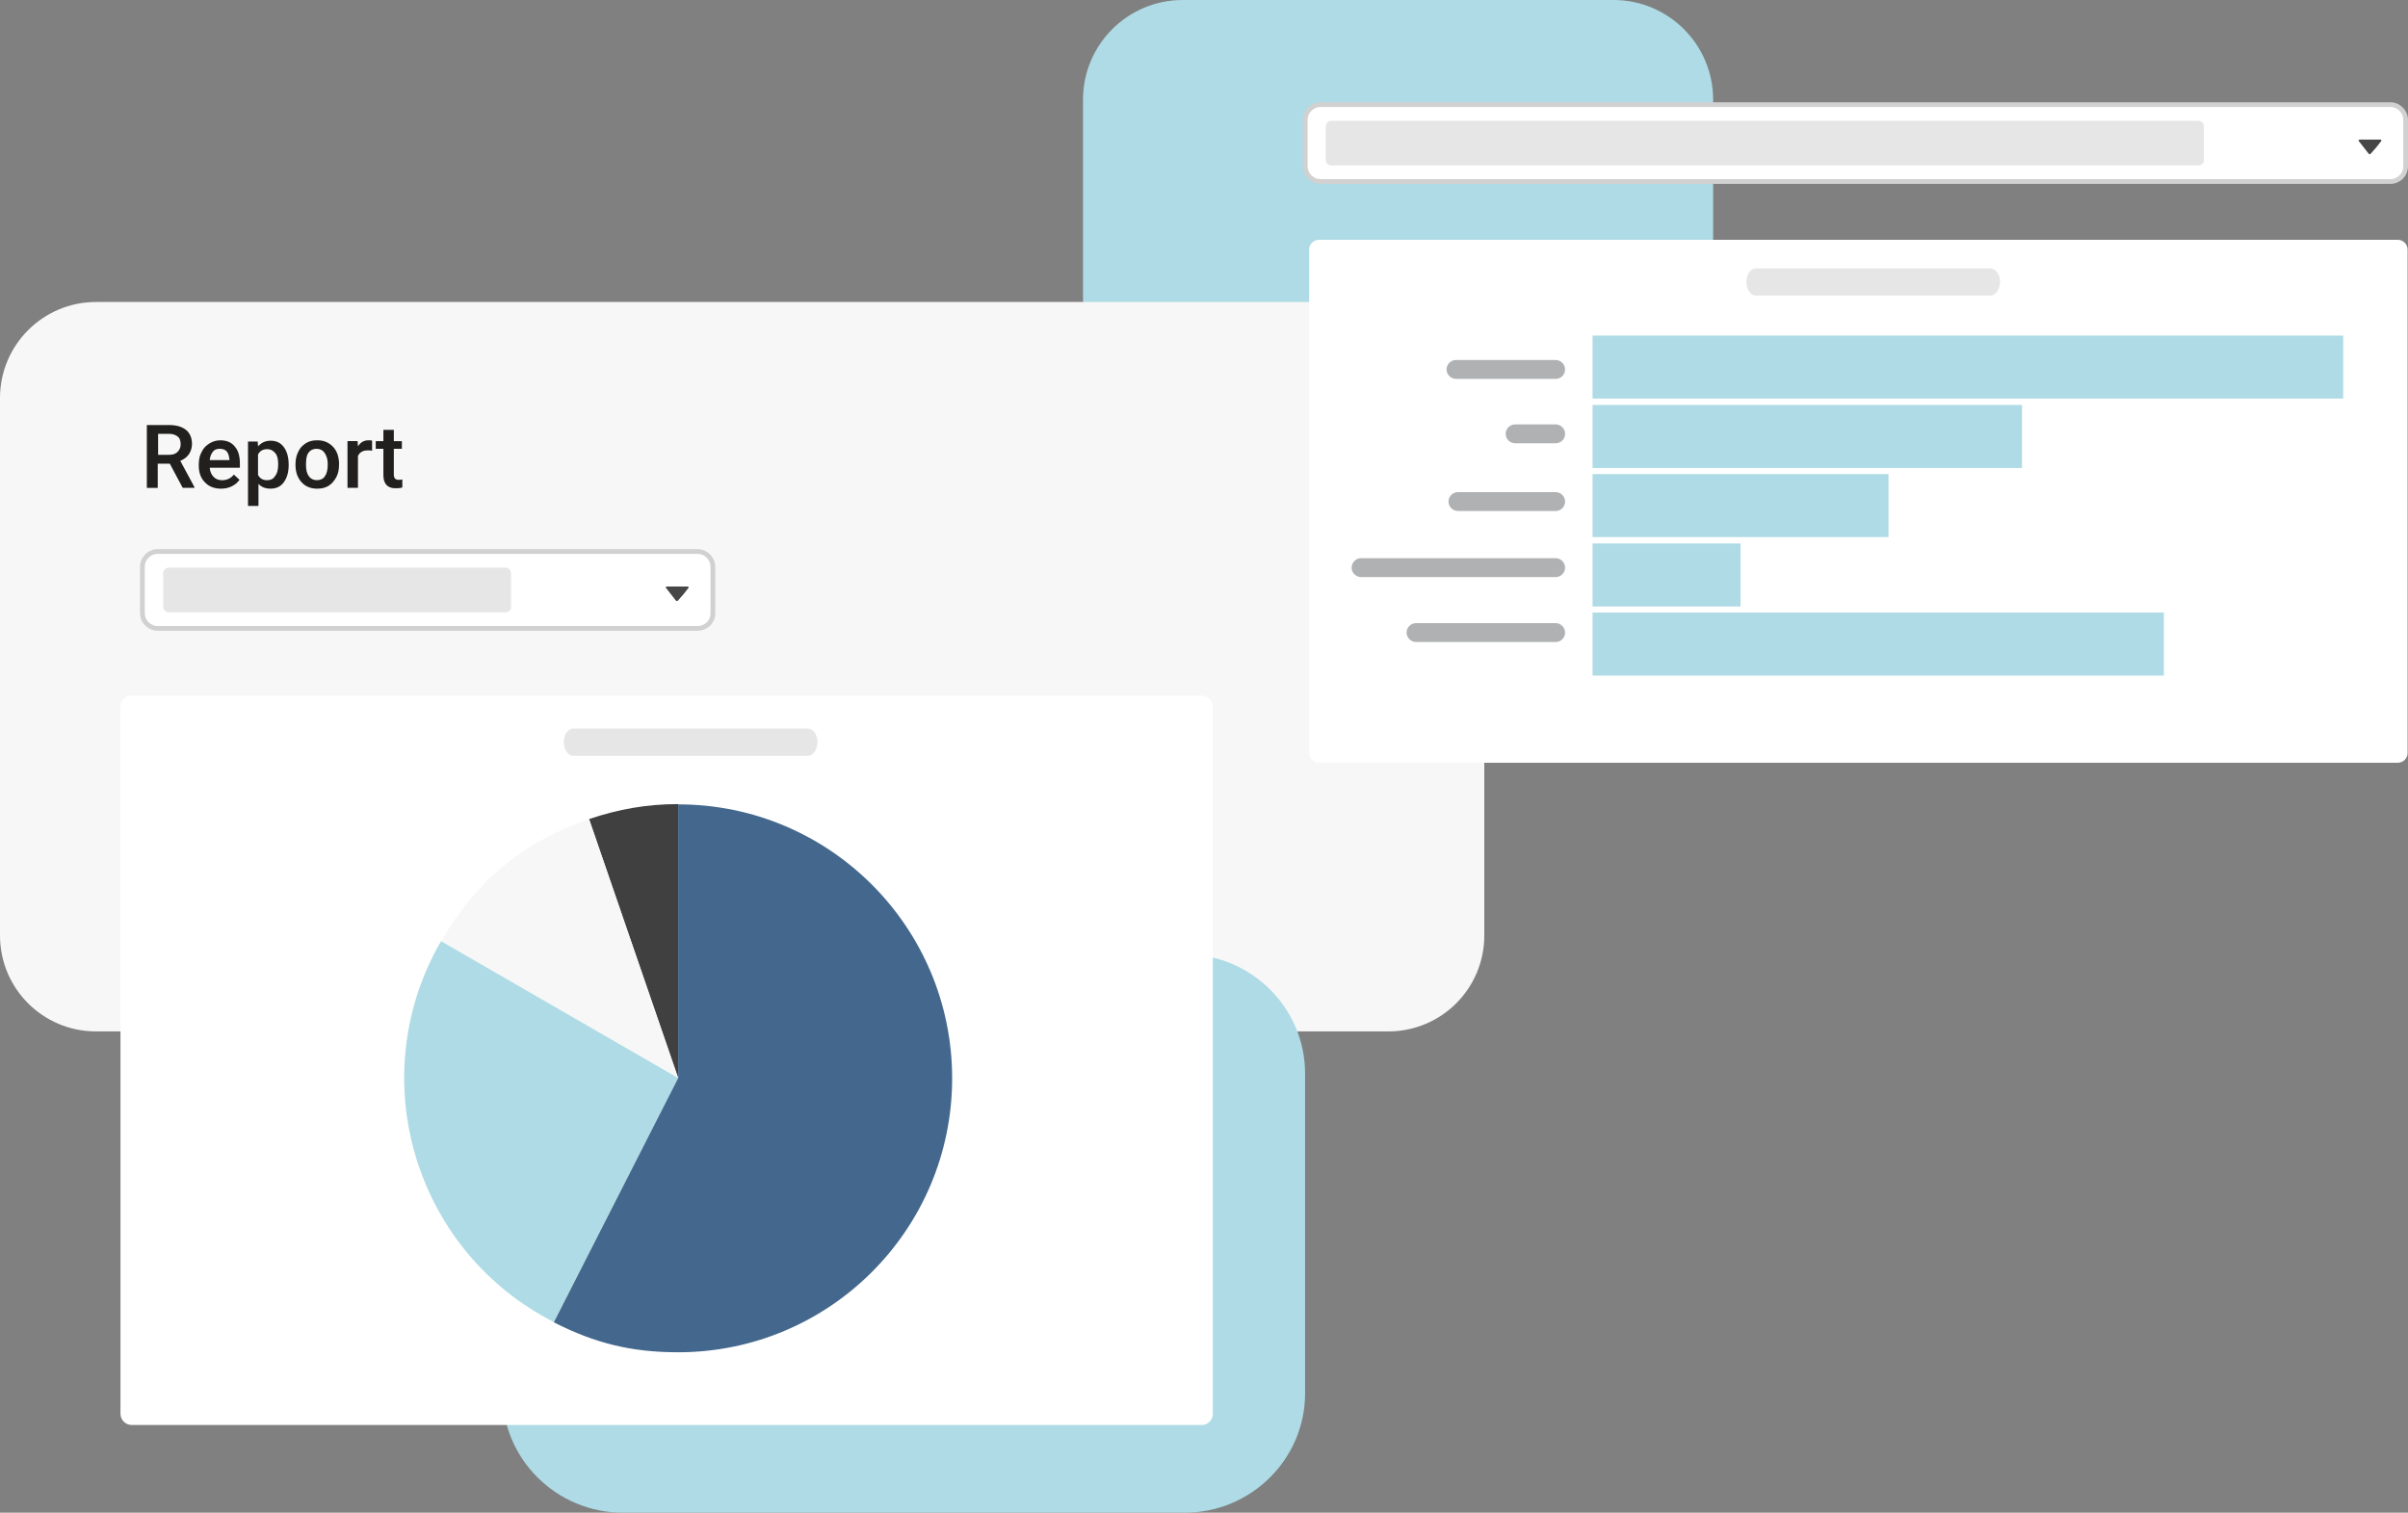 <?xml version="1.0" encoding="utf-8"?>
<!-- Generator: Adobe Illustrator 26.1.0, SVG Export Plug-In . SVG Version: 6.00 Build 0)  -->
<svg version="1.1" id="Layer_1" xmlns="http://www.w3.org/2000/svg" xmlns:xlink="http://www.w3.org/1999/xlink" x="0px" y="0px"
	 viewBox="0 0 867.45 545" style="enable-background:new 0 0 867.45 545;" xml:space="preserve">
<rect x="0" y="0" width="867.45" height="545" fill="#808080" stroke="none"/>
<style type="text/css">
	.st0{fill:#AEDBE5;}
	.st1{fill:#F6F7F6;}
	.st2{fill:#221F1F;}
	.st3{fill:#FFFFFF;}
	.st4{fill:#AFB1B3;}
	.st5{fill:#E6E6E6;}
	.st6{fill:#EBEBEB;}
	.st7{fill:#FFFFFF;stroke:#D1D1D1;stroke-width:1.706;stroke-linecap:round;stroke-linejoin:round;stroke-miterlimit:10;}
	.st8{fill:#464646;}
	.st9{fill:#404040;}
	.st10{fill:#44688D;}
</style>
<path class="st0" d="M581.23,216H426.05c-19.83,0-35.91-16.08-35.91-35.91V35.91C390.14,16.08,406.22,0,426.05,0h155.18
	c19.83,0,35.91,16.08,35.91,35.91v144.18C617.14,199.92,601.06,216,581.23,216z"/>
<path class="st1" d="M500.1,371.6H34.6C15.5,371.6,0,356.2,0,337V143.4c0-19.1,15.5-34.6,34.6-34.6h465.5
	c19.1,0,34.6,15.5,34.6,34.6V337C534.7,356.2,519.2,371.6,500.1,371.6z"/>
<g>
	<path class="st2" d="M61.17,167.06h-4.35v8.71H52.9v-22.64h7.98c2.61,0,4.64,0.58,6.1,1.74c1.45,1.16,2.18,2.9,2.18,5.08
		c0,1.45-0.44,2.76-1.16,3.77s-1.74,1.74-3.05,2.32l5.08,9.43v0.29h-4.21L61.17,167.06z M56.82,163.86h4.06
		c1.31,0,2.32-0.29,3.05-1.02c0.73-0.73,1.16-1.6,1.16-2.76s-0.29-2.18-1.02-2.76c-0.73-0.58-1.74-1.02-3.05-1.02h-4.06v7.55
		C56.96,163.86,56.82,163.86,56.82,163.86z"/>
	<path class="st2" d="M79.6,176.06c-2.32,0-4.35-0.73-5.81-2.32c-1.45-1.45-2.18-3.48-2.18-5.95v-0.44c0-1.74,0.29-3.19,1.02-4.5
		c0.58-1.31,1.6-2.32,2.76-3.05c1.16-0.73,2.47-1.16,3.92-1.16c2.32,0,4.06,0.73,5.22,2.18c1.31,1.45,1.89,3.48,1.89,6.24v1.45
		H75.54c0.15,1.45,0.58,2.47,1.45,3.34s1.89,1.16,3.05,1.16c1.74,0,3.19-0.73,4.21-2.03l2.03,1.89c-0.73,1.02-1.6,1.74-2.76,2.32
		S81.06,176.06,79.6,176.06z M79.17,161.69c-1.02,0-1.89,0.29-2.47,1.02c-0.58,0.73-1.02,1.74-1.16,3.05h7.11v-0.29
		c-0.15-1.31-0.44-2.18-1.02-2.9C81.06,161.98,80.18,161.69,79.17,161.69z"/>
	<path class="st2" d="M103.99,167.49c0,2.61-0.58,4.64-1.74,6.24c-1.16,1.6-2.76,2.32-4.79,2.32c-1.89,0-3.34-0.58-4.35-1.74v7.98
		h-3.77v-23.22h3.48l0.15,1.74c1.16-1.31,2.61-2.03,4.5-2.03c2.03,0,3.63,0.73,4.79,2.32C103.41,162.7,103.99,164.74,103.99,167.49
		L103.99,167.49z M100.21,167.2c0-1.74-0.29-3.05-1.02-3.92c-0.73-0.87-1.6-1.45-2.9-1.45c-1.6,0-2.61,0.58-3.34,1.89v7.4
		c0.73,1.31,1.74,1.89,3.34,1.89c1.16,0,2.18-0.44,2.76-1.45C99.92,170.54,100.21,169.09,100.21,167.2z"/>
	<path class="st2" d="M106.45,167.2c0-1.6,0.29-3.05,1.02-4.5c0.58-1.31,1.6-2.32,2.76-3.05c1.16-0.73,2.47-1.02,4.06-1.02
		c2.32,0,4.06,0.73,5.52,2.18c1.45,1.45,2.18,3.34,2.32,5.81v0.87c0,1.6-0.29,3.19-1.02,4.5c-0.73,1.31-1.6,2.32-2.76,3.05
		c-1.16,0.73-2.61,1.02-4.06,1.02c-2.32,0-4.21-0.73-5.66-2.32c-1.45-1.6-2.18-3.63-2.18-6.24L106.45,167.2L106.45,167.2z
		 M110.23,167.49c0,1.74,0.29,3.05,1.02,4.06c0.73,1.02,1.74,1.45,2.9,1.45s2.32-0.44,2.9-1.45c0.73-1.02,1.02-2.47,1.02-4.35
		c0-1.74-0.44-3.05-1.16-4.06c-0.73-1.02-1.74-1.45-2.9-1.45s-2.18,0.44-2.9,1.45C110.37,164.16,110.23,165.61,110.23,167.49z"/>
	<path class="st2" d="M134.03,162.41c-0.44-0.15-1.02-0.15-1.6-0.15c-1.74,0-2.9,0.73-3.48,2.03v11.47h-3.77v-16.84h3.63l0.15,1.89
		c0.87-1.45,2.18-2.18,3.77-2.18c0.58,0,1.02,0,1.31,0.15V162.41z"/>
	<path class="st2" d="M141.87,154.87v4.06h2.9v2.76h-2.9v9.29c0,0.58,0.15,1.16,0.44,1.45c0.29,0.29,0.73,0.44,1.31,0.44
		c0.44,0,0.87,0,1.31-0.15v2.9c-0.87,0.29-1.74,0.29-2.47,0.29c-2.9,0-4.35-1.6-4.35-4.79v-9.43h-2.76v-2.76h2.76v-4.06
		C138.09,154.87,141.87,154.87,141.87,154.87z"/>
</g>
<g>
	<g>
		<path class="st3" d="M863.8,274.8H475.1c-1.9,0-3.5-1.6-3.5-3.5V89.9c0-1.9,1.6-3.5,3.5-3.5h388.7c1.9,0,3.5,1.6,3.5,3.5v181.5
			C867.3,273.2,865.7,274.8,863.8,274.8z"/>
	</g>
</g>
<rect x="573.7" y="120.9" class="st0" width="270.4" height="22.7"/>
<rect x="573.7" y="145.9" class="st0" width="154.7" height="22.7"/>
<rect x="573.7" y="170.8" class="st0" width="106.6" height="22.7"/>
<rect x="573.7" y="195.8" class="st0" width="53.3" height="22.7"/>
<rect x="573.7" y="220.7" class="st0" width="205.8" height="22.7"/>
<path class="st4" d="M560.4,136.5h-35.9c-1.8,0-3.4-1.5-3.4-3.4l0,0c0-1.8,1.5-3.4,3.4-3.4h35.9c1.8,0,3.4,1.5,3.4,3.4l0,0
	C563.8,135,562.3,136.5,560.4,136.5z"/>
<path class="st5" d="M717.1,106.5h-84.6c-1.8,0-3.4-2.2-3.4-4.9l0,0c0-2.7,1.5-4.9,3.4-4.9h84.6c1.8,0,3.4,2.2,3.4,4.9l0,0
	C720.4,104.2,718.9,106.5,717.1,106.5z"/>
<path class="st4" d="M560.4,159.7h-14.6c-1.8,0-3.4-1.5-3.4-3.4l0,0c0-1.8,1.5-3.4,3.4-3.4h14.6c1.8,0,3.4,1.5,3.4,3.4l0,0
	C563.8,158.2,562.3,159.7,560.4,159.7z"/>
<path class="st4" d="M560.4,184.1h-35.2c-1.8,0-3.4-1.5-3.4-3.4l0,0c0-1.8,1.5-3.4,3.4-3.4h35.2c1.8,0,3.4,1.5,3.4,3.4l0,0
	C563.8,182.6,562.3,184.1,560.4,184.1z"/>
<path class="st4" d="M560.4,231.3h-50.3c-1.8,0-3.4-1.5-3.4-3.4l0,0c0-1.8,1.5-3.4,3.4-3.4h50.3c1.8,0,3.4,1.5,3.4,3.4l0,0
	C563.8,229.8,562.3,231.3,560.4,231.3z"/>
<path class="st4" d="M560.4,207.9h-70.1c-1.8,0-3.4-1.5-3.4-3.4l0,0c0-1.8,1.5-3.4,3.4-3.4h70.1c1.8,0,3.4,1.5,3.4,3.4l0,0
	C563.8,206.4,562.3,207.9,560.4,207.9z"/>
<g>
	<path class="st6" d="M239.6,198.7h8.7c7.8-0.4,8.5,4.1,8.5,9.1v14.9c0,2.1-1.7,3.8-3.8,3.8h-13.5c-4.7,0-8.5-4.1-8.5-9.1v-9.6
		C231.1,202.8,235,198.7,239.6,198.7z"/>
</g>
<path class="st7" d="M251.3,226.4H56.8c-3,0-5.5-2.5-5.5-5.5v-16.7c0-3,2.5-5.5,5.5-5.5h194.5c3,0,5.5,2.5,5.5,5.5v16.6
	C256.9,224,254.3,226.4,251.3,226.4z"/>
<path class="st5" d="M182.1,220.6H60.8c-1.1,0-2-0.9-2-2v-12.1c0-1.1,0.9-2,2-2h121.3c1.1,0,2,0.9,2,2v12.2
	C184.2,219.8,183.3,220.6,182.1,220.6z"/>
<path class="st5" d="M664.3,59.6H543c-1.1,0-2-0.9-2-2V45.5c0-1.1,0.9-2,2-2h121.3c1.1,0,2,0.9,2,2v12.2
	C666.5,58.8,665.6,59.6,664.3,59.6z"/>
<path class="st8" d="M244.2,216.4c-0.2,0.2-0.5,0.2-0.7,0l-1.8-2.3l-1.8-2.3c-0.2-0.2,0-0.5,0.4-0.5h3.6h3.8c0.2,0,0.4,0.2,0.4,0.4
	l-1.8,2.3L244.2,216.4z"/>
<g>
	<path class="st6" d="M849.4,37.7h8.7c7.8-0.4,8.5,4.1,8.5,9.1v14.9c0,2.1-1.7,3.8-3.8,3.8h-13.5c-4.7,0-8.5-4.1-8.5-9.1v-9.6
		C840.9,41.8,844.7,37.7,849.4,37.7z"/>
</g>
<path class="st7" d="M861.1,65.4H475.7c-3,0-5.5-2.5-5.5-5.5V43.2c0-3,2.5-5.5,5.5-5.5h385.4c3,0,5.5,2.5,5.5,5.5v16.6
	C866.6,63,864.1,65.4,861.1,65.4z"/>
<path class="st5" d="M791.9,59.6H479.6c-1.1,0-2-0.9-2-2V45.5c0-1.1,0.9-2,2-2h312.3c1.1,0,2,0.9,2,2v12.2
	C794,58.8,793.1,59.6,791.9,59.6z"/>
<path class="st8" d="M854,55.4c-0.2,0.2-0.5,0.2-0.7,0l-1.8-2.3l-1.8-2.3c-0.2-0.2,0-0.5,0.4-0.5h3.6h3.8c0.2,0,0.4,0.2,0.4,0.4
	l-1.8,2.3L854,55.4z"/>
<path class="st0" d="M426.68,545H224.47c-24,0-43.47-19.28-43.47-43.05V386.84c0-23.77,19.47-43.05,43.47-43.05h202.21
	c24,0,43.47,19.28,43.47,43.05v115.11C470.14,525.72,450.68,545,426.68,545z"/>
<g>
	<g>
		<path class="st3" d="M432.9,513.4H47.5c-2.3,0-4.1-1.8-4.1-4.1V254.7c0-2.3,1.8-4.1,4.1-4.1h385.3c2.3,0,4.1,1.8,4.1,4.1v254.6
			C437,511.6,435.1,513.4,432.9,513.4z"/>
	</g>
</g>
<path class="st5" d="M291.1,272.3h-84.6c-1.8,0-3.4-2.2-3.4-4.9l0,0c0-2.7,1.5-4.9,3.4-4.9h84.6c1.8,0,3.4,2.2,3.4,4.9l0,0
	C294.4,270.1,292.9,272.3,291.1,272.3z"/>
<path class="st9" d="M244.3,388.4l-32.1-93.3c10.6-3.6,20.9-5.4,32.1-5.4V388.4z"/>
<path class="st1" d="M244.3,388.4l-85.4-49.3c12.6-21.8,29.6-35.8,53.3-44L244.3,388.4z"/>
<path class="st0" d="M244.3,388.4l-44.8,87.9c-48.5-24.7-67.9-84.1-43.1-132.7c0.6-1.2,1.8-3.4,2.5-4.5L244.3,388.4z"/>
<path class="st10" d="M244.3,388.4v-98.6c54.5,0,98.7,44.2,98.7,98.7s-44.2,98.7-98.7,98.7c-16.7,0-29.9-3.2-44.8-10.8L244.3,388.4z
	"/>
</svg>
